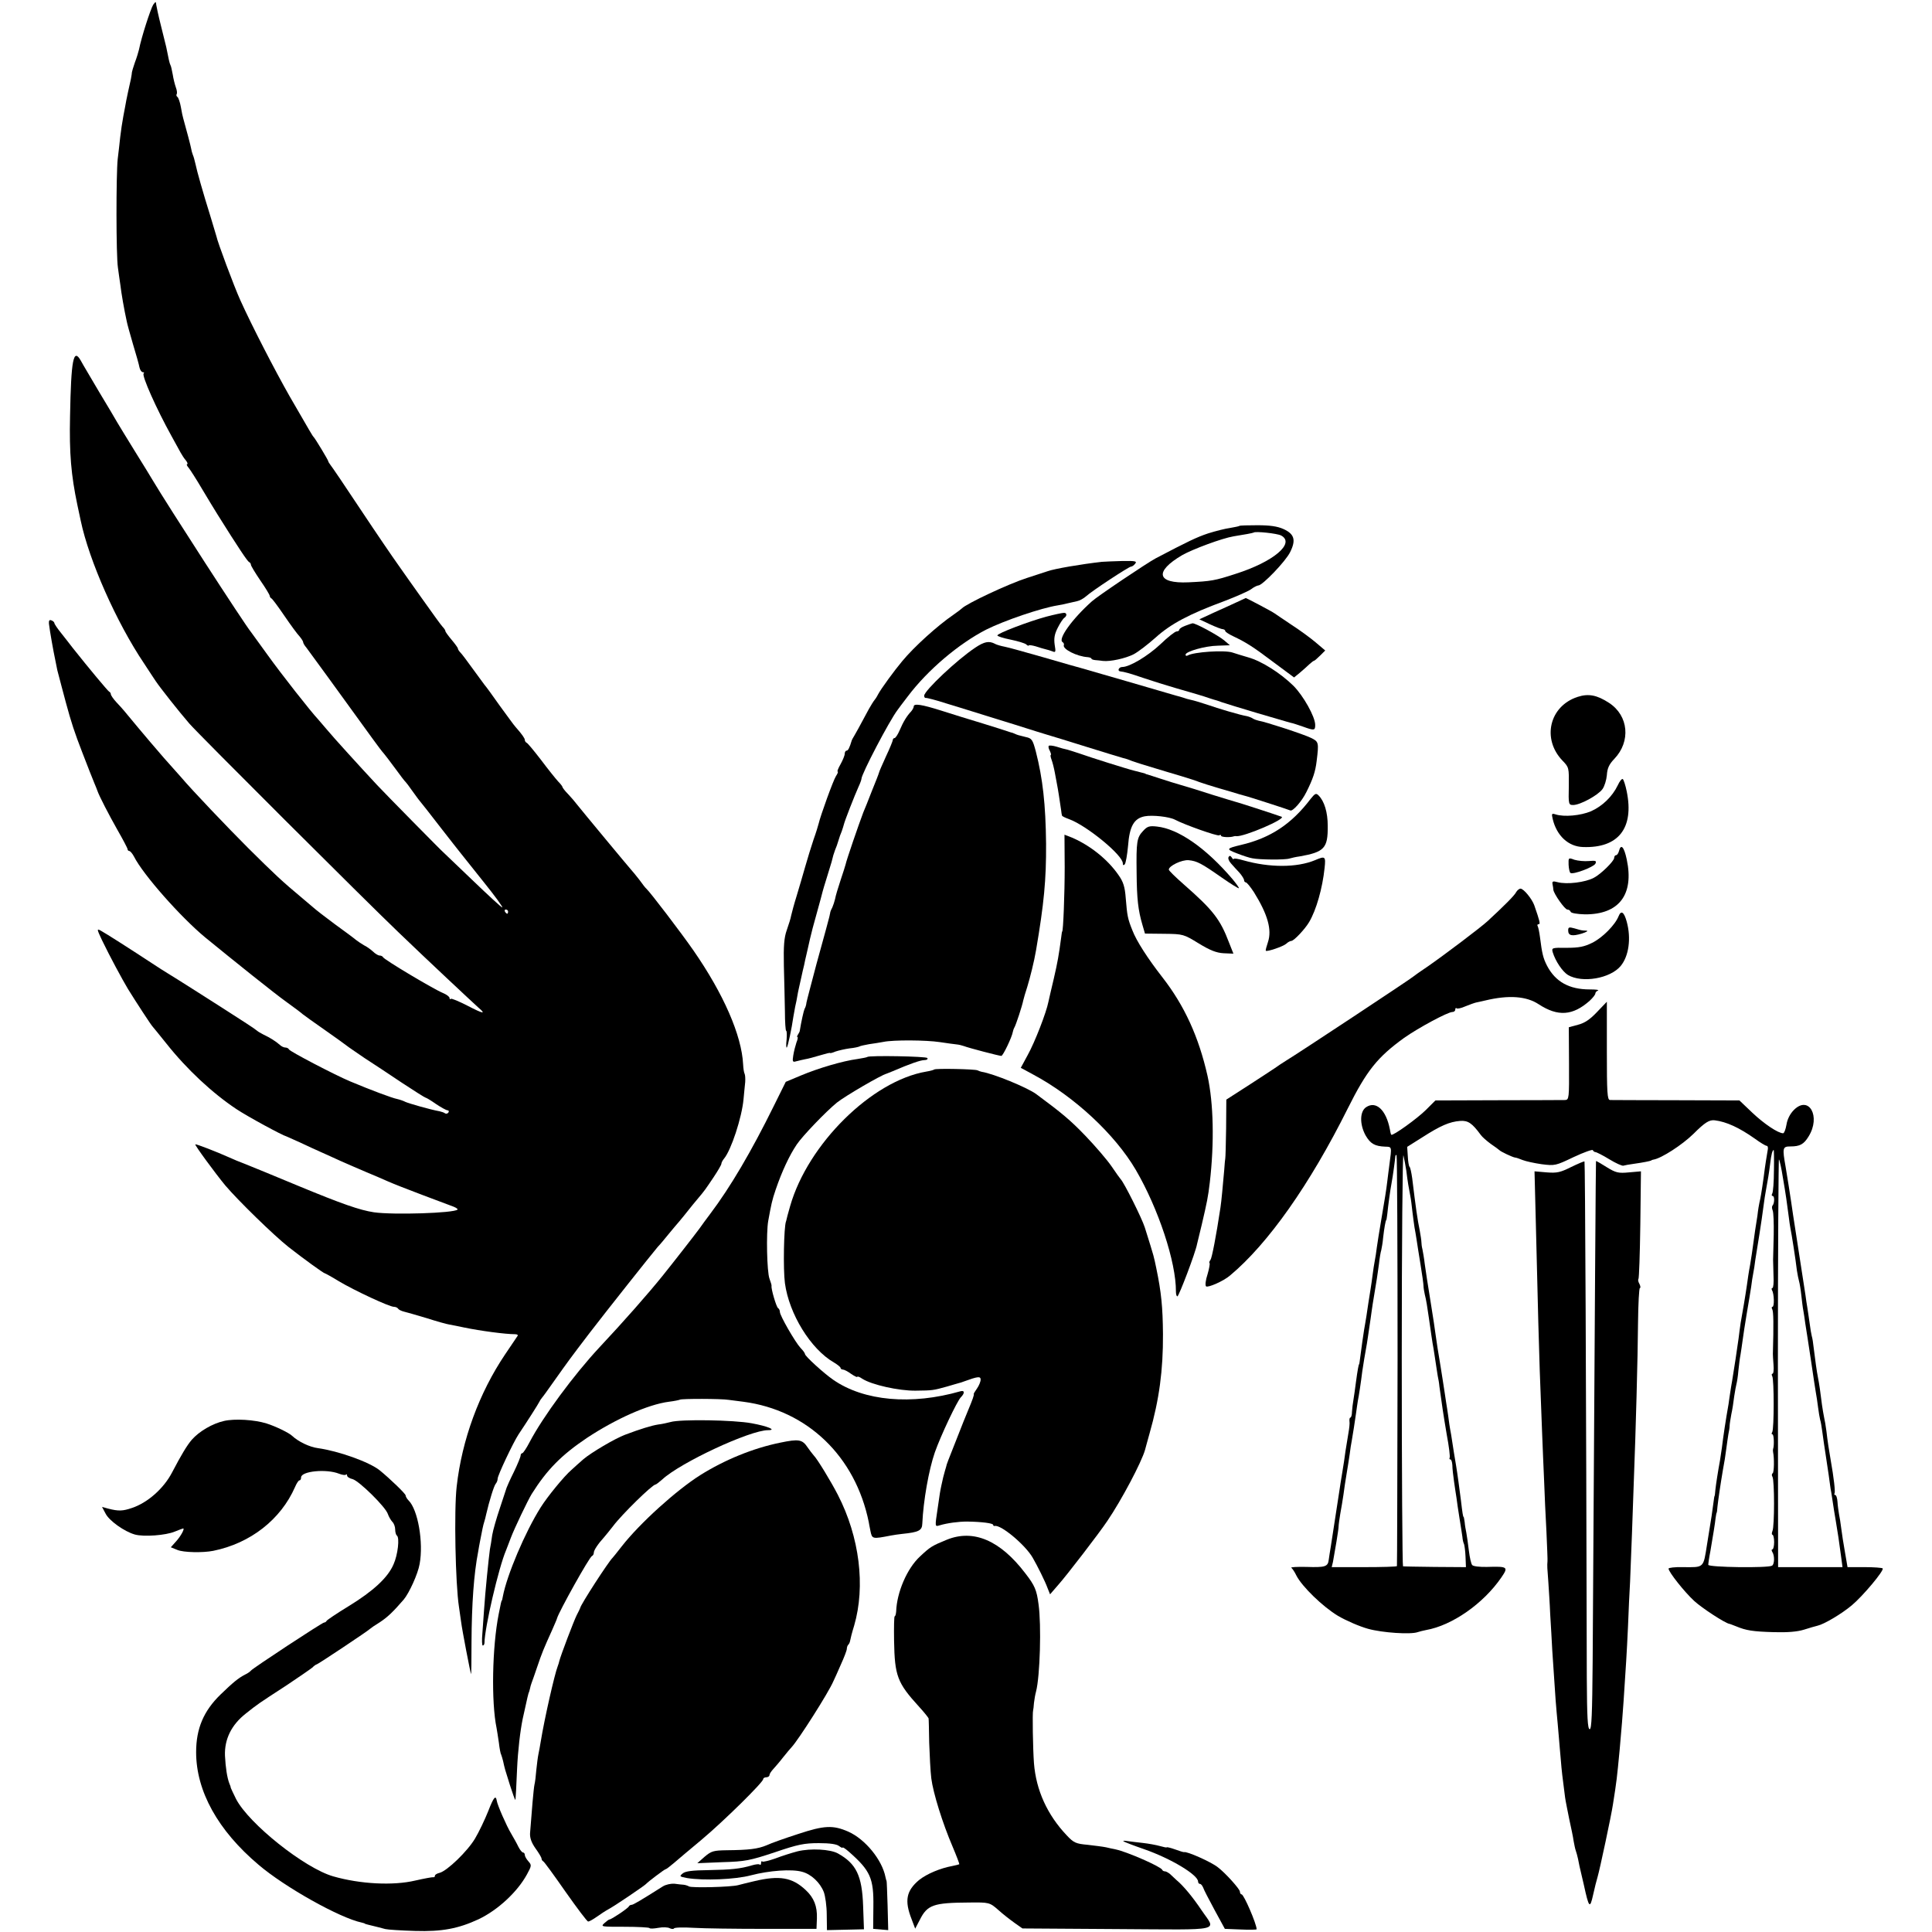 <?xml version="1.0" standalone="no"?>
<!DOCTYPE svg PUBLIC "-//W3C//DTD SVG 20010904//EN"
 "http://www.w3.org/TR/2001/REC-SVG-20010904/DTD/svg10.dtd">
<svg version="1.0" xmlns="http://www.w3.org/2000/svg"
 width="924pt" height="924pt" viewBox="0 0 924 924"
 preserveAspectRatio="xMidYMid meet">
<g transform="translate(0,924) scale(0.1,-0.1)"
fill="#000000" stroke="none">
<path d="M733 9218 c-13 -21 -57 -157 -68 -214 -3 -12 -11 -40 -20 -63 -8 -23
-14 -44 -14 -46 0 -3 -2 -18 -5 -33 -13 -57 -17 -78 -22 -102 -2 -14 -9 -47
-14 -75 -5 -27 -12 -72 -15 -100 -3 -27 -8 -75 -12 -105 -8 -74 -8 -463 1
-520 3 -25 9 -63 12 -85 4 -36 18 -117 30 -171 2 -12 16 -62 30 -110 15 -49
29 -99 31 -111 3 -13 10 -23 16 -23 6 0 8 -3 4 -6 -10 -10 61 -169 133 -299
18 -33 38 -69 44 -80 6 -11 17 -28 25 -37 8 -10 10 -18 6 -18 -4 0 -1 -8 7
-17 8 -10 37 -55 64 -101 27 -45 60 -100 74 -122 100 -160 144 -225 151 -228
5 -2 9 -8 9 -13 0 -5 20 -38 45 -75 25 -36 45 -69 45 -74 0 -4 4 -10 8 -12 4
-1 32 -39 62 -83 30 -44 63 -89 73 -99 9 -11 17 -23 17 -28 0 -4 7 -16 15 -25
12 -16 161 -220 314 -432 25 -35 51 -69 57 -75 5 -6 30 -38 54 -71 24 -33 46
-62 50 -65 3 -3 17 -21 30 -40 14 -19 30 -42 37 -50 7 -8 51 -64 98 -125 47
-60 91 -117 98 -125 7 -9 56 -70 110 -138 54 -67 94 -122 89 -122 -4 0 -69 60
-145 133 -75 72 -137 131 -137 131 0 -2 -275 277 -317 322 -83 89 -212 231
-239 264 -16 19 -35 41 -42 49 -35 37 -178 219 -241 307 -39 54 -75 104 -79
109 -34 41 -402 611 -471 727 -9 15 -47 78 -86 140 -38 62 -77 125 -85 139 -8
14 -46 79 -85 143 -38 65 -79 133 -89 152 -35 61 -46 4 -51 -266 -4 -178 5
-282 35 -425 6 -27 13 -61 16 -75 40 -191 171 -487 303 -683 25 -39 51 -77 56
-85 20 -30 109 -143 160 -202 40 -47 849 -854 1002 -1000 135 -130 349 -330
381 -359 39 -33 23 -30 -52 9 -41 21 -77 36 -80 33 -3 -4 -6 -2 -6 4 0 6 -15
17 -32 24 -44 18 -282 160 -286 171 -2 4 -9 8 -16 8 -7 0 -21 8 -32 19 -11 10
-30 24 -43 30 -12 7 -30 19 -39 26 -9 8 -55 42 -102 76 -47 35 -87 66 -90 69
-3 3 -32 27 -65 55 -96 80 -131 113 -259 240 -97 97 -266 274 -321 339 -5 6
-42 47 -81 91 -38 44 -93 108 -121 142 -76 92 -76 92 -106 124 -15 16 -27 34
-27 39 0 4 -3 10 -8 12 -6 3 -98 113 -174 209 -14 19 -40 51 -57 73 -17 21
-31 42 -31 46 0 4 -6 10 -14 13 -10 4 -13 -1 -12 -16 4 -34 21 -131 31 -177 3
-14 7 -34 9 -45 3 -11 12 -47 21 -80 9 -33 18 -67 20 -75 26 -96 41 -142 79
-240 24 -63 50 -128 57 -145 7 -16 13 -32 14 -35 9 -27 57 -119 96 -188 27
-47 49 -89 49 -93 0 -5 4 -9 8 -9 5 0 15 -12 23 -27 44 -87 224 -290 340 -386
137 -112 334 -270 389 -309 36 -26 71 -52 77 -58 7 -6 55 -40 105 -75 51 -36
99 -70 106 -76 7 -6 46 -32 85 -59 40 -26 121 -79 180 -119 59 -39 110 -71
113 -71 3 0 25 -13 49 -30 24 -16 49 -30 55 -30 6 0 8 -5 5 -10 -4 -6 -11 -8
-16 -5 -5 4 -17 8 -26 10 -45 8 -149 38 -164 45 -9 5 -27 11 -40 14 -22 4
-124 42 -224 84 -74 31 -290 144 -293 153 -2 5 -10 9 -17 9 -8 0 -20 6 -27 13
-18 16 -46 34 -78 49 -14 7 -27 15 -30 18 -3 3 -30 22 -60 41 -128 83 -352
225 -368 234 -10 6 -42 26 -72 46 -94 62 -227 147 -248 158 -20 11 -19 7 6
-46 36 -75 97 -188 124 -233 39 -63 112 -175 118 -180 3 -3 32 -39 65 -80 99
-125 221 -238 335 -314 54 -36 222 -127 240 -131 3 -1 32 -14 65 -29 33 -16
78 -36 100 -46 22 -10 65 -29 95 -43 30 -13 84 -37 120 -52 36 -15 83 -35 105
-45 22 -10 96 -39 165 -65 69 -26 136 -51 149 -56 13 -5 22 -12 19 -14 -17
-17 -307 -26 -399 -13 -68 10 -156 41 -359 125 -113 47 -227 94 -255 105 -27
10 -63 25 -80 33 -58 26 -158 65 -161 62 -4 -3 96 -139 143 -196 61 -72 232
-239 303 -295 70 -55 168 -126 174 -126 2 0 33 -17 67 -38 76 -45 241 -122
263 -122 8 0 17 -4 20 -9 3 -5 16 -11 28 -14 13 -3 61 -17 108 -31 47 -15 96
-29 110 -31 14 -2 45 -9 70 -14 77 -16 197 -32 243 -32 9 0 15 -3 13 -7 -3 -4
-29 -44 -60 -89 -124 -184 -207 -409 -232 -633 -13 -113 -6 -466 11 -575 2
-16 7 -48 10 -70 5 -41 45 -248 48 -252 1 -1 2 69 2 155 1 180 11 324 32 432
2 14 6 34 8 45 11 58 16 82 21 97 3 9 7 25 9 35 15 65 38 139 46 147 5 6 9 16
9 24 0 16 75 174 100 212 41 61 95 146 99 155 2 5 8 14 13 20 5 5 31 42 58 80
71 100 76 107 169 229 83 108 290 369 327 413 11 11 33 38 51 60 17 21 41 49
53 63 12 14 31 38 43 53 12 15 32 40 45 55 32 38 34 41 75 102 20 30 37 59 37
64 0 5 6 17 13 25 34 41 85 196 93 284 3 29 6 66 8 82 1 17 0 34 -3 40 -3 5
-6 25 -7 45 -7 138 -93 336 -238 545 -59 85 -207 279 -225 295 -4 3 -18 21
-33 42 -15 20 -34 42 -41 50 -11 12 -236 283 -262 316 -5 7 -22 27 -37 43 -16
16 -28 32 -28 35 0 3 -9 15 -21 27 -11 12 -48 58 -81 102 -34 44 -65 82 -70
83 -4 2 -8 8 -8 13 0 8 -14 28 -45 63 -6 6 -39 52 -75 101 -35 50 -68 95 -73
100 -4 6 -29 39 -55 75 -26 36 -52 71 -59 78 -7 7 -13 16 -13 20 0 4 -14 23
-30 42 -16 19 -30 38 -30 42 0 4 -6 13 -13 20 -7 7 -48 64 -92 126 -44 62 -99
139 -121 171 -23 32 -103 149 -178 262 -74 112 -140 209 -146 216 -5 7 -10 14
-10 17 0 5 -62 108 -70 116 -6 6 -12 17 -115 195 -70 123 -181 338 -236 460
-29 64 -109 278 -114 305 -1 3 -13 43 -27 90 -39 125 -66 221 -73 255 -4 17
-9 37 -13 45 -3 8 -7 22 -8 30 -2 12 -22 88 -38 145 -2 6 -7 29 -11 53 -4 23
-12 45 -16 48 -5 3 -7 9 -4 14 3 5 1 19 -4 32 -5 14 -12 42 -15 62 -4 21 -8
41 -11 45 -4 7 -9 30 -20 86 -3 11 -14 58 -26 105 -12 47 -21 91 -22 98 0 6
-2 12 -3 12 -2 0 -6 -6 -11 -12z m1697 -4338 c0 -5 -2 -10 -4 -10 -3 0 -8 5
-11 10 -3 6 -1 10 4 10 6 0 11 -4 11 -10z"/>
<path d="M5928 6725 c-2 -2 -22 -6 -45 -10 -23 -3 -70 -15 -105 -26 -54 -18
-96 -38 -252 -120 -41 -22 -278 -181 -304 -205 -94 -84 -164 -181 -140 -195 5
-3 8 -10 6 -14 -8 -19 63 -55 115 -58 9 -1 17 -4 17 -7 0 -3 8 -6 18 -7 9 -1
26 -2 37 -4 35 -4 108 12 147 32 21 11 68 47 105 80 72 65 160 112 328 174 55
21 112 46 127 56 14 11 31 19 36 19 20 0 131 116 152 159 29 58 21 87 -32 111
-29 13 -65 18 -124 18 -45 0 -84 -1 -86 -3z m199 -46 c69 -37 -36 -126 -219
-184 -98 -32 -117 -35 -224 -40 -151 -7 -165 51 -30 130 49 28 191 81 246 90
19 3 48 8 65 11 16 3 30 6 31 7 7 7 112 -4 131 -14z"/>
<path d="M5270 6553 c-98 -11 -227 -33 -260 -45 -8 -3 -53 -17 -98 -32 -88
-28 -290 -123 -312 -146 -3 -3 -21 -17 -40 -30 -76 -52 -188 -153 -245 -222
-37 -44 -102 -133 -115 -158 -7 -14 -16 -27 -19 -30 -3 -3 -14 -21 -25 -40
-49 -92 -63 -116 -71 -130 -5 -8 -10 -17 -11 -20 -11 -37 -18 -50 -25 -50 -5
0 -9 -7 -9 -15 0 -8 -9 -30 -20 -50 -11 -19 -17 -35 -14 -35 4 0 0 -10 -8 -22
-13 -20 -74 -189 -83 -228 -2 -8 -12 -42 -24 -75 -11 -33 -29 -91 -40 -130
-11 -38 -29 -101 -41 -140 -12 -38 -23 -80 -26 -93 -2 -13 -12 -44 -21 -70
-13 -36 -16 -76 -14 -172 2 -69 4 -167 5 -217 0 -51 3 -93 6 -93 3 0 4 -19 2
-42 -3 -24 -2 -41 1 -38 5 4 24 94 31 145 2 11 6 34 9 50 4 17 9 41 11 55 2
14 10 48 16 75 6 28 13 59 16 70 2 11 7 34 11 50 4 17 7 32 8 35 1 3 5 21 9
40 4 19 19 76 33 125 14 50 26 95 27 100 1 6 11 37 21 70 10 33 20 66 22 72 7
29 10 39 17 58 5 11 12 31 16 45 4 14 11 34 16 45 4 11 8 25 10 32 3 15 51
138 70 180 8 17 14 34 14 38 0 23 134 279 173 330 4 6 26 35 49 65 95 126 244
252 375 319 86 43 261 103 343 116 14 2 35 7 48 10 12 3 32 7 44 10 11 2 31
13 42 23 27 25 205 142 215 142 5 0 14 6 20 14 10 12 1 14 -61 13 -40 -1 -84
-3 -98 -4z"/>
<path d="M5915 6360 c-22 -10 -71 -33 -110 -50 l-69 -32 49 -23 c28 -13 56
-24 63 -24 6 -1 12 -4 12 -9 0 -4 17 -15 38 -25 63 -30 93 -49 194 -125 l97
-72 27 22 c15 13 36 31 46 41 10 9 20 17 23 17 2 0 15 11 29 25 l24 24 -46 39
c-26 22 -78 60 -117 85 -38 26 -75 50 -80 54 -12 9 -134 73 -137 73 -2 -1 -21
-10 -43 -20z"/>
<path d="M5005 6291 c-85 -23 -235 -80 -235 -90 0 -4 28 -13 63 -20 34 -7 68
-17 75 -23 6 -6 12 -8 12 -5 0 3 15 1 33 -4 17 -6 39 -12 47 -14 8 -2 23 -6
33 -10 16 -7 17 -3 11 32 -4 30 -1 50 15 81 11 22 25 43 31 47 14 9 13 25 -2
24 -7 0 -45 -8 -83 -18z"/>
<path d="M5668 6247 c-16 -6 -28 -14 -28 -19 0 -4 -6 -8 -13 -8 -7 0 -42 -27
-77 -61 -62 -58 -148 -109 -183 -109 -16 0 -25 -19 -9 -21 18 -2 42 -8 112
-32 41 -14 109 -35 150 -47 94 -27 141 -41 160 -48 8 -3 20 -6 25 -8 6 -1 24
-7 40 -13 17 -6 93 -29 170 -52 157 -46 157 -46 167 -48 4 -1 26 -8 49 -16 55
-20 59 -19 59 8 0 39 -57 140 -104 187 -62 61 -152 118 -216 136 -30 9 -64 19
-75 23 -37 13 -187 3 -215 -14 -6 -3 -10 -2 -10 4 0 15 93 42 155 43 l57 2
-28 24 c-31 25 -138 83 -151 81 -4 -1 -20 -6 -35 -12z"/>
<path d="M4665 6143 c-89 -59 -244 -206 -245 -230 0 -7 3 -12 8 -11 4 1 48
-10 97 -26 50 -15 149 -46 220 -68 72 -22 148 -46 170 -53 22 -7 63 -20 90
-28 28 -8 115 -35 195 -60 80 -25 156 -48 170 -52 14 -3 34 -10 45 -15 11 -4
54 -18 95 -30 41 -13 104 -31 140 -42 36 -11 74 -23 85 -28 11 -4 54 -18 95
-30 41 -12 84 -24 95 -28 11 -3 22 -6 25 -7 12 -2 216 -68 221 -71 11 -6 55
43 77 88 31 62 43 97 49 148 11 89 10 93 -27 111 -34 17 -221 78 -250 82 -8 2
-21 6 -27 10 -7 5 -21 10 -30 12 -31 5 -136 36 -193 56 -30 10 -64 20 -75 22
-11 2 -27 7 -35 10 -8 3 -24 7 -35 10 -11 3 -114 33 -230 67 -115 33 -217 63
-225 65 -8 2 -87 24 -175 50 -88 25 -173 49 -190 52 -16 3 -38 9 -47 14 -28
15 -51 10 -93 -18z"/>
<path d="M7545 5907 c-135 -44 -172 -201 -72 -305 31 -32 31 -34 30 -122 -2
-87 -1 -90 21 -90 33 0 118 46 140 76 10 14 19 44 21 67 2 32 10 51 36 78 79
83 68 206 -25 267 -58 38 -99 46 -151 29z"/>
<path d="M4370 5861 c0 -5 -6 -16 -12 -23 -21 -22 -38 -50 -55 -90 -9 -21 -20
-38 -25 -38 -4 0 -8 -4 -8 -9 0 -4 -14 -39 -32 -77 -17 -38 -33 -73 -34 -79
-1 -5 -17 -46 -35 -90 -17 -44 -35 -89 -40 -100 -21 -55 -81 -229 -85 -250 -1
-5 -12 -39 -24 -75 -12 -36 -24 -76 -26 -89 -3 -13 -9 -31 -13 -40 -5 -9 -9
-19 -10 -23 -1 -5 -1 -9 -2 -10 0 -2 -2 -10 -4 -18 -7 -26 -13 -51 -60 -220
-24 -91 -46 -174 -48 -185 -1 -11 -5 -24 -9 -30 -4 -8 -16 -61 -23 -105 0 -3
-4 -11 -8 -17 -5 -7 -6 -13 -3 -13 3 0 1 -12 -5 -26 -5 -15 -12 -42 -15 -61
-5 -30 -3 -34 13 -29 10 3 29 7 43 10 14 2 46 11 73 19 26 8 47 13 47 11 0 -2
12 1 26 7 15 5 45 12 67 15 22 2 43 7 47 9 4 3 25 7 46 11 22 3 53 8 69 11 47
10 204 9 270 -1 33 -5 69 -10 80 -11 11 -1 27 -5 35 -8 23 -9 169 -47 179 -47
8 0 51 90 55 115 1 5 4 15 7 20 8 13 38 105 43 131 2 10 11 39 19 64 14 46 33
122 42 175 38 223 49 337 48 510 -2 189 -16 312 -49 441 -15 56 -19 63 -48 69
-34 8 -43 11 -51 15 -3 1 -8 3 -12 5 -5 1 -15 4 -23 7 -8 3 -62 20 -120 38
-58 17 -146 45 -197 61 -95 30 -133 36 -133 20z"/>
<path d="M5016 5673 c-3 -3 -1 -14 5 -24 5 -11 7 -19 5 -19 -3 0 -2 -10 3 -23
5 -13 12 -41 16 -63 4 -21 9 -48 11 -59 4 -19 13 -79 19 -120 1 -11 3 -22 4
-25 0 -4 16 -11 35 -18 84 -31 256 -172 256 -211 0 -9 3 -11 9 -5 5 5 12 45
16 88 7 94 28 132 80 142 37 7 117 -2 144 -16 45 -24 203 -80 212 -75 5 4 9 2
9 -2 0 -7 44 -9 60 -3 3 1 8 2 12 1 35 -5 243 84 217 93 -45 16 -206 68 -219
71 -8 2 -60 18 -115 35 -55 18 -120 38 -145 45 -25 7 -70 21 -100 31 -30 10
-58 19 -62 20 -5 1 -9 2 -10 4 -2 1 -10 3 -18 5 -8 2 -24 6 -35 9 -30 7 -214
65 -261 82 -23 8 -50 16 -60 19 -11 2 -33 8 -51 14 -17 5 -34 7 -37 4z"/>
<path d="M7737 5484 c-26 -54 -74 -100 -128 -124 -50 -21 -128 -28 -169 -15
-19 6 -20 4 -14 -22 19 -80 75 -132 145 -134 169 -6 245 90 209 266 -6 30 -15
57 -19 59 -4 3 -15 -10 -24 -30z"/>
<path d="M6268 5419 c-91 -120 -192 -187 -333 -220 -71 -17 -72 -20 -20 -40
28 -11 61 -22 75 -24 34 -7 156 -8 177 -1 10 3 32 8 48 10 119 21 136 39 135
146 0 65 -16 118 -44 146 -12 12 -17 9 -38 -17z"/>
<path d="M5467 5266 c-30 -32 -33 -50 -31 -201 1 -123 7 -178 28 -249 l12 -41
92 -1 c91 -1 93 -2 165 -46 54 -33 84 -45 119 -47 l47 -2 -21 53 c-42 111 -76
155 -215 277 -40 35 -73 67 -73 72 0 18 63 48 95 45 40 -4 61 -15 158 -83 43
-30 80 -53 82 -51 2 2 -12 21 -30 43 -127 149 -259 241 -362 252 -36 4 -46 1
-66 -21z"/>
<path d="M5092 5092 c0 -127 -7 -307 -12 -307 -1 0 -3 -13 -5 -30 -11 -83 -17
-117 -35 -195 -11 -47 -23 -97 -26 -112 -10 -51 -65 -193 -99 -254 l-33 -61
61 -33 c196 -105 390 -286 489 -455 108 -185 193 -441 192 -582 0 -13 3 -23 7
-23 7 0 87 210 94 250 1 3 11 46 23 95 24 103 30 131 38 200 22 189 18 379
-11 510 -42 186 -110 335 -215 470 -71 91 -125 175 -144 225 -23 57 -25 70
-32 154 -4 55 -12 79 -34 110 -52 76 -137 143 -223 180 l-36 14 1 -156z"/>
<path d="M7743 5170 c-3 -11 -9 -20 -14 -20 -5 0 -9 -6 -9 -13 0 -15 -64 -78
-97 -95 -41 -22 -129 -33 -174 -21 -22 6 -26 4 -24 -9 2 -10 4 -22 4 -27 2
-20 55 -95 67 -95 7 0 14 -5 16 -11 2 -6 31 -11 68 -12 163 -1 236 94 200 263
-13 61 -28 76 -37 40z"/>
<path d="M5876 5141 c-4 -5 1 -19 11 -30 10 -11 28 -32 41 -45 12 -14 22 -30
22 -36 0 -5 4 -10 8 -10 5 0 22 -21 39 -47 66 -106 87 -180 67 -239 -7 -21
-12 -39 -10 -41 5 -6 82 20 97 33 8 8 20 14 25 14 12 0 65 56 85 90 34 57 64
162 74 259 6 56 3 58 -46 37 -87 -36 -217 -36 -341 -1 -27 8 -48 11 -48 7 0
-4 -4 -1 -9 7 -6 9 -11 10 -15 2z"/>
<path d="M7502 5104 c1 -19 5 -37 9 -39 13 -9 110 28 119 44 7 14 2 16 -31 13
-21 -2 -52 1 -69 6 -29 11 -29 10 -28 -24z"/>
<path d="M7251 4973 c-8 -16 -54 -62 -136 -138 -31 -29 -210 -164 -285 -216
-36 -24 -67 -46 -70 -49 -7 -8 -558 -372 -605 -400 -22 -14 -44 -28 -50 -33
-5 -4 -62 -41 -125 -82 l-115 -74 -1 -138 c-1 -76 -3 -140 -4 -143 -1 -3 -3
-27 -5 -55 -7 -78 -13 -147 -18 -180 -21 -139 -41 -242 -48 -251 -5 -6 -7 -13
-4 -15 2 -3 -2 -27 -10 -54 -9 -27 -12 -52 -7 -57 8 -8 84 25 115 52 181 151
381 434 563 799 91 182 142 245 269 337 68 48 209 124 231 124 8 0 14 5 14 12
0 6 3 9 6 6 3 -4 22 0 42 9 20 8 44 17 54 19 10 2 28 6 41 9 112 27 197 21
256 -18 92 -60 163 -55 244 17 15 14 27 29 27 35 0 5 6 11 13 14 6 3 -11 5
-40 5 -99 0 -164 37 -204 113 -19 37 -24 59 -34 138 -3 23 -8 47 -11 52 -3 5
-1 9 5 9 9 0 5 15 -21 90 -11 31 -51 80 -66 80 -6 0 -16 -8 -21 -17z"/>
<path d="M7741 4858 c-16 -41 -77 -103 -126 -127 -38 -19 -64 -24 -122 -24
-70 1 -73 0 -67 -21 13 -43 47 -93 73 -109 68 -40 202 -17 252 43 39 47 51
132 29 212 -13 47 -27 56 -39 26z"/>
<path d="M7500 4790 c0 -25 18 -29 65 -15 22 7 32 13 23 14 -25 1 -24 1 -58
11 -26 7 -30 6 -30 -10z"/>
<path d="M7638 4400 c-33 -35 -59 -53 -91 -61 l-44 -12 1 -174 c1 -166 0 -173
-19 -174 -11 0 -155 -1 -320 -1 l-300 -1 -45 -45 c-41 -41 -159 -126 -166
-119 -2 1 -5 14 -7 27 -18 92 -66 136 -113 105 -31 -20 -32 -82 -3 -135 23
-40 44 -52 94 -54 32 -1 32 2 20 -86 -3 -25 -8 -60 -10 -79 -5 -43 -12 -85
-30 -191 -8 -47 -17 -103 -20 -125 -3 -23 -7 -52 -10 -65 -3 -14 -7 -43 -10
-65 -3 -22 -7 -53 -10 -70 -8 -50 -14 -88 -20 -130 -4 -22 -8 -51 -11 -65 -4
-25 -12 -80 -19 -135 -2 -16 -4 -30 -5 -30 -2 0 -7 -26 -15 -85 -4 -30 -9 -68
-12 -85 -3 -16 -6 -42 -7 -57 0 -16 -4 -28 -8 -28 -3 0 -5 -8 -4 -17 2 -9 -1
-35 -5 -57 -4 -23 -10 -61 -14 -86 -3 -25 -10 -70 -15 -100 -5 -30 -12 -73
-15 -95 -8 -52 -32 -209 -40 -260 -4 -22 -8 -51 -10 -64 -4 -34 -16 -38 -107
-35 -44 1 -77 -1 -72 -4 5 -4 16 -20 24 -37 27 -53 126 -149 199 -193 39 -23
104 -51 144 -62 68 -19 204 -28 237 -16 8 3 26 7 40 10 125 22 274 126 360
251 35 51 32 54 -68 51 -35 -1 -67 3 -71 9 -5 5 -12 36 -16 69 -4 32 -9 70
-12 85 -3 14 -7 37 -8 51 -2 14 -4 25 -5 25 -3 0 -6 20 -13 80 -6 47 -17 130
-23 165 -2 14 -7 41 -10 60 -3 19 -9 60 -14 90 -6 30 -12 71 -14 90 -3 19 -7
49 -10 65 -2 17 -10 64 -16 105 -6 41 -14 86 -16 100 -5 28 -12 73 -19 123 -2
17 -11 77 -20 132 -21 133 -23 142 -31 200 -3 28 -9 59 -11 70 -3 11 -5 27 -5
35 0 8 -4 33 -8 55 -11 53 -19 110 -36 250 -4 28 -9 52 -13 55 -3 3 -7 25 -8
50 l-3 45 73 46 c86 55 129 74 180 78 38 3 58 -11 99 -67 7 -10 29 -29 48 -43
19 -13 37 -26 40 -29 7 -8 63 -34 75 -36 6 0 22 -6 37 -12 15 -6 56 -15 91
-20 64 -8 67 -7 153 34 49 23 91 38 92 33 2 -5 8 -9 12 -9 5 0 35 -15 66 -34
31 -19 62 -33 68 -31 6 2 29 6 51 9 43 6 78 13 83 16 1 2 5 3 10 4 38 6 138
71 191 123 55 55 76 68 102 65 56 -7 117 -35 192 -88 26 -19 51 -34 56 -34 6
0 8 -10 5 -22 -4 -24 -12 -70 -19 -128 -10 -72 -16 -105 -20 -120 -2 -8 -7
-37 -10 -65 -4 -27 -9 -59 -11 -70 -1 -11 -6 -40 -9 -65 -3 -25 -10 -70 -15
-100 -6 -30 -12 -73 -15 -95 -3 -22 -10 -65 -15 -95 -5 -30 -12 -69 -15 -86
-3 -18 -7 -52 -10 -75 -6 -45 -22 -150 -31 -204 -3 -16 -7 -41 -9 -55 -2 -14
-6 -38 -8 -55 -14 -79 -25 -153 -32 -210 -3 -22 -7 -49 -9 -60 -10 -54 -19
-113 -22 -140 -1 -16 -3 -30 -4 -30 -1 0 -3 -14 -5 -30 -2 -17 -6 -46 -9 -65
-3 -19 -13 -81 -22 -137 -18 -114 -13 -109 -116 -108 -38 1 -68 -3 -68 -7 0
-16 77 -113 123 -155 37 -34 146 -105 167 -109 3 0 17 -6 33 -12 48 -20 79
-25 180 -28 66 -2 113 2 145 12 26 8 55 17 65 19 31 7 114 56 163 97 52 43
157 168 148 177 -3 3 -42 6 -87 6 l-81 0 -12 70 c-7 39 -15 90 -18 115 -3 25
-8 56 -11 70 -2 13 -6 39 -7 57 -1 18 -6 33 -11 33 -4 0 -6 4 -3 8 4 7 -3 72
-19 162 -7 39 -15 91 -20 136 -3 23 -8 53 -11 65 -3 13 -7 40 -10 59 -8 66
-14 105 -19 130 -6 29 -14 88 -21 145 -2 21 -6 46 -9 55 -2 8 -7 35 -10 60 -3
25 -9 59 -11 75 -3 17 -7 44 -9 60 -5 32 -13 85 -44 285 -11 69 -22 143 -25
165 -8 53 -15 98 -26 164 -16 91 -15 98 23 98 45 0 64 10 87 48 59 95 2 198
-70 127 -19 -19 -32 -45 -36 -71 -4 -23 -11 -41 -16 -41 -24 0 -91 45 -147 98
l-62 59 -302 1 c-166 0 -309 1 -317 1 -13 1 -15 33 -15 236 0 129 0 235 0 234
0 0 -21 -22 -47 -49z m-912 -760 c6 -51 12 -84 19 -120 3 -14 7 -47 10 -75 3
-27 8 -61 10 -75 3 -14 7 -41 10 -59 3 -19 11 -73 19 -120 8 -48 14 -93 14
-101 0 -8 3 -26 6 -40 7 -26 13 -66 20 -115 8 -56 17 -120 22 -145 2 -14 7
-43 10 -65 3 -22 8 -51 10 -65 3 -14 7 -36 8 -50 11 -81 19 -136 35 -230 11
-58 17 -108 14 -112 -2 -5 -1 -8 4 -8 4 0 8 -12 9 -27 0 -16 4 -50 8 -78 4
-27 9 -63 12 -80 2 -16 8 -59 14 -95 6 -36 12 -76 14 -90 1 -14 5 -30 8 -35 2
-6 6 -33 7 -60 l2 -50 -148 1 c-81 1 -150 2 -153 3 -3 1 -6 449 -6 998 0 548
4 983 8 967 4 -16 10 -49 14 -74z m1758 2 c0 -54 -4 -104 -8 -110 -4 -7 -3
-12 2 -12 10 0 9 -36 -1 -46 -3 -4 -3 -14 1 -23 4 -9 6 -61 5 -116 -1 -55 -3
-109 -3 -120 0 -11 1 -46 2 -77 2 -32 -1 -58 -5 -58 -5 0 -5 -5 -2 -11 10 -16
12 -79 2 -79 -4 0 -5 -5 -1 -12 6 -10 7 -70 3 -213 0 -5 1 -29 3 -52 2 -24 0
-43 -5 -43 -4 0 -5 -5 -1 -12 9 -15 9 -251 0 -267 -4 -6 -4 -11 1 -11 7 0 9
-54 3 -70 -1 -3 -1 -9 0 -15 6 -28 5 -97 -2 -101 -5 -3 -5 -11 -1 -17 10 -16
10 -238 0 -259 -4 -10 -4 -18 0 -18 4 0 8 -16 8 -35 0 -19 -4 -35 -8 -35 -5 0
-5 -5 -1 -12 12 -18 11 -59 -1 -66 -18 -12 -305 -8 -305 4 0 6 4 35 10 65 13
77 22 130 25 159 2 14 4 25 5 25 1 0 3 14 4 30 4 35 13 98 26 175 6 30 13 75
16 100 3 25 8 56 10 70 3 14 6 32 6 40 0 8 4 33 8 55 5 22 11 61 14 87 4 26 9
53 11 60 2 7 7 36 9 63 3 28 7 61 10 75 2 14 7 44 10 68 3 24 12 82 20 130 8
48 18 105 21 127 3 23 7 52 10 65 3 13 7 42 10 65 9 57 15 96 20 125 5 31 16
105 21 145 2 17 6 42 9 58 10 56 15 83 21 132 5 44 11 65 17 65 1 0 2 -44 1
-98z m-1800 -909 c-1 -538 -2 -980 -3 -983 -1 -3 -71 -5 -156 -5 l-156 0 6 25
c9 48 27 155 27 170 0 8 4 35 8 60 5 25 11 65 15 90 3 25 10 70 15 100 5 30
12 73 15 95 3 23 7 52 10 65 5 28 15 92 21 135 2 17 6 41 8 55 5 24 15 90 21
140 5 33 14 90 19 115 4 20 10 64 21 138 3 20 7 52 10 70 3 17 8 48 11 67 3
19 7 44 9 55 2 11 6 43 10 70 3 28 8 57 11 66 2 9 7 36 9 60 5 45 12 84 15 84
1 0 3 14 5 30 4 40 14 114 20 145 7 37 17 113 18 127 0 7 3 10 6 9 3 -2 5
-444 5 -983z m1843 874 c14 -81 19 -118 28 -187 2 -19 6 -44 8 -55 5 -22 25
-150 31 -202 3 -18 7 -40 10 -50 3 -10 8 -40 11 -68 3 -27 7 -61 10 -75 2 -14
7 -41 9 -60 3 -19 8 -51 11 -70 3 -19 10 -66 16 -105 15 -101 18 -122 23 -152
3 -16 8 -48 11 -73 3 -25 8 -52 10 -60 3 -8 7 -33 10 -55 5 -36 10 -73 19
-130 2 -11 7 -47 12 -80 4 -33 9 -62 9 -65 1 -3 5 -27 9 -55 4 -27 11 -72 16
-100 9 -52 16 -99 26 -175 l6 -45 -154 0 -154 0 -1 978 c0 537 3 975 5 972 3
-3 12 -42 19 -88z"/>
<path d="M4148 4185 c-2 -2 -23 -6 -48 -10 -69 -9 -187 -44 -268 -78 l-74 -31
-57 -115 c-107 -217 -208 -389 -304 -516 -18 -24 -41 -55 -52 -71 -22 -30
-128 -166 -178 -228 -67 -83 -182 -214 -302 -342 -120 -129 -268 -329 -332
-451 -15 -29 -31 -53 -35 -53 -4 0 -8 -5 -8 -11 0 -6 -14 -41 -32 -78 -18 -36
-33 -70 -35 -76 -2 -5 -16 -49 -32 -97 -16 -47 -33 -106 -37 -130 -3 -23 -8
-54 -11 -68 -6 -44 -22 -200 -28 -290 -2 -30 -6 -81 -8 -112 -3 -32 -2 -58 2
-58 4 0 8 6 8 13 1 73 68 360 103 442 4 11 15 38 23 60 17 45 81 179 100 210
73 116 142 186 264 268 138 91 292 160 392 173 25 3 49 8 53 10 8 5 196 5 233
-1 17 -2 48 -6 70 -9 306 -40 536 -261 600 -576 0 -3 4 -21 8 -42 8 -39 9 -39
97 -22 14 3 39 6 55 8 79 8 95 16 96 49 5 110 31 257 60 341 29 82 106 244
124 263 20 20 19 35 -2 29 -233 -67 -461 -47 -608 55 -45 31 -135 113 -135
123 0 4 -9 17 -21 29 -26 28 -99 155 -99 172 0 8 -4 16 -9 19 -8 5 -34 93 -31
106 1 3 -4 18 -10 35 -12 32 -16 217 -6 275 15 82 18 98 36 151 29 85 65 163
101 216 27 40 139 157 192 200 39 31 210 131 237 138 3 1 16 6 30 12 81 35
133 53 151 53 11 0 18 4 14 10 -5 8 -279 13 -287 5z"/>
<path d="M4468 4125 c-2 -2 -19 -7 -38 -10 -260 -44 -566 -346 -651 -643 -10
-34 -18 -65 -18 -67 -1 -3 -1 -6 -2 -7 -10 -27 -14 -228 -5 -295 20 -147 123
-315 234 -379 17 -10 32 -22 32 -26 0 -4 5 -8 11 -8 6 0 24 -9 40 -21 16 -11
29 -17 29 -14 0 4 11 0 24 -9 45 -29 175 -58 255 -57 81 1 83 1 151 20 25 8
50 14 55 16 6 1 17 5 25 8 66 24 80 26 80 9 0 -10 -8 -29 -17 -42 -10 -14 -17
-26 -16 -27 3 -3 -6 -28 -27 -78 -9 -22 -33 -80 -52 -130 -45 -114 -51 -128
-53 -140 -2 -5 -8 -28 -14 -50 -5 -22 -13 -57 -16 -77 -3 -21 -8 -55 -11 -75
-13 -86 -13 -85 10 -78 37 11 90 18 131 18 71 -1 125 -8 125 -16 0 -4 3 -6 8
-5 30 6 146 -91 181 -152 23 -40 59 -112 71 -145 l12 -30 39 45 c41 46 197
249 235 306 68 100 163 280 180 339 1 6 12 42 22 80 46 161 65 302 64 475 -1
128 -8 200 -32 315 -13 60 -6 39 -55 195 -14 44 -99 214 -115 230 -3 3 -23 31
-44 62 -22 32 -78 97 -125 146 -72 75 -113 109 -236 200 -43 31 -203 97 -260
106 -5 1 -14 4 -20 7 -11 6 -201 10 -207 4z"/>
<path d="M7515 3659 c-52 -26 -68 -30 -118 -26 l-58 5 6 -236 c12 -497 14
-561 19 -717 3 -88 8 -218 11 -290 3 -71 7 -179 10 -240 2 -60 7 -168 11 -240
3 -71 6 -136 5 -142 -2 -21 -1 -35 4 -98 2 -33 7 -103 9 -155 3 -52 8 -131 10
-175 3 -44 8 -117 11 -163 3 -46 7 -106 10 -134 3 -28 7 -78 10 -112 3 -33 7
-86 10 -116 4 -50 7 -75 20 -175 2 -17 12 -64 20 -105 9 -41 19 -88 21 -105 3
-16 7 -37 10 -45 3 -8 8 -26 11 -40 3 -14 6 -29 7 -35 1 -5 11 -46 21 -90 24
-110 29 -116 44 -48 7 32 17 72 22 88 10 34 65 291 73 345 18 114 19 124 32
260 11 123 13 151 19 235 11 167 15 224 21 355 3 74 7 171 10 215 2 44 6 148
9 230 3 83 7 197 9 255 9 229 19 594 20 752 1 93 5 168 9 168 4 0 3 8 -2 19
-6 10 -8 21 -5 24 3 3 7 120 9 260 l3 255 -57 -5 c-51 -5 -63 -2 -107 25 -27
17 -49 30 -51 29 -1 -2 -5 -597 -16 -2394 -2 -251 -5 -323 -14 -323 -10 0 -13
57 -14 248 -3 1404 -8 2465 -11 2467 -2 2 -30 -10 -63 -26z"/>
<path d="M1071 2444 c-54 -12 -118 -49 -154 -90 -22 -26 -48 -68 -94 -156 -40
-77 -117 -145 -192 -170 -44 -15 -64 -16 -114 -3 l-29 8 17 -32 c17 -34 90
-86 140 -100 43 -12 148 -4 191 14 20 8 38 15 40 15 9 0 -12 -38 -34 -62 l-25
-28 32 -13 c29 -12 121 -14 171 -4 178 36 323 150 391 305 7 17 17 32 21 32 5
0 8 6 8 14 0 30 120 42 181 18 15 -6 30 -8 33 -5 3 4 6 2 6 -4 0 -6 12 -14 26
-17 31 -8 159 -134 169 -167 4 -12 14 -29 21 -37 8 -7 14 -24 14 -37 0 -13 4
-26 8 -29 14 -9 5 -92 -16 -138 -27 -63 -96 -127 -215 -200 -56 -34 -103 -66
-105 -70 -2 -4 -7 -8 -12 -8 -9 0 -342 -219 -350 -230 -3 -4 -15 -13 -28 -19
-33 -17 -58 -38 -118 -96 -80 -78 -116 -162 -116 -275 0 -186 104 -374 298
-538 125 -107 389 -255 494 -277 8 -2 15 -4 15 -5 0 -1 7 -3 15 -5 33 -8 61
-15 83 -21 12 -3 76 -7 142 -9 129 -4 207 11 304 56 92 44 185 130 231 214 23
42 23 45 7 63 -9 10 -17 24 -17 30 0 7 -4 12 -8 12 -5 0 -15 12 -23 28 -7 15
-23 43 -34 62 -23 38 -66 137 -69 157 -5 30 -15 18 -41 -49 -16 -40 -44 -99
-63 -131 -37 -62 -133 -154 -169 -164 -13 -3 -23 -9 -23 -14 0 -5 -3 -8 -7 -7
-5 1 -43 -6 -87 -16 -106 -25 -263 -17 -392 20 -137 39 -404 252 -465 370 -13
26 -24 50 -25 53 0 3 -3 13 -7 21 -11 29 -18 76 -21 133 -3 79 31 148 100 202
58 46 55 44 195 135 57 38 112 76 122 84 9 9 19 16 22 16 5 0 247 161 255 170
3 3 23 17 46 31 38 25 64 50 115 109 26 31 68 123 76 170 19 103 -8 260 -53
304 -8 8 -14 19 -14 24 0 8 -75 80 -124 120 -50 40 -196 92 -295 106 -40 5
-94 31 -124 59 -14 14 -80 46 -122 59 -57 18 -152 24 -204 12z"/>
<path d="M3207 2439 c-15 -4 -42 -10 -60 -12 -31 -5 -84 -21 -158 -49 -48 -18
-163 -86 -199 -117 -16 -14 -42 -37 -57 -51 -35 -30 -115 -128 -147 -179 -75
-119 -162 -325 -181 -426 -2 -11 -4 -20 -5 -20 -2 0 -5 -14 -15 -65 -31 -157
-36 -420 -10 -545 2 -11 7 -42 11 -70 3 -27 8 -53 11 -57 2 -5 6 -18 9 -30 8
-37 9 -40 33 -116 13 -40 24 -72 26 -70 1 2 5 68 8 148 4 88 15 182 27 240 23
105 27 123 31 130 1 3 3 10 4 15 1 6 4 17 7 25 3 8 16 44 28 80 22 65 29 82
71 175 12 28 23 52 23 55 9 32 155 294 167 298 5 2 9 9 9 16 0 12 20 42 50 75
8 9 27 33 42 52 41 55 188 199 203 199 3 0 17 11 32 24 87 81 420 236 506 236
44 0 -1 19 -78 33 -85 16 -340 20 -388 6z"/>
<path d="M3730 2340 c-127 -26 -263 -81 -381 -155 -114 -72 -288 -229 -375
-340 -21 -27 -41 -52 -44 -55 -20 -19 -154 -226 -155 -240 -1 -3 -8 -18 -17
-35 -14 -28 -77 -194 -83 -219 -1 -6 -5 -18 -8 -26 -14 -35 -63 -249 -81 -360
-3 -19 -8 -46 -11 -60 -3 -14 -7 -47 -10 -75 -2 -27 -6 -60 -9 -71 -4 -19 -13
-125 -21 -232 -1 -23 7 -45 26 -72 16 -22 29 -44 29 -49 0 -5 4 -11 8 -13 4
-1 52 -67 107 -146 55 -78 103 -142 108 -142 5 0 23 10 40 22 18 13 44 30 59
38 31 17 170 111 178 120 10 11 88 70 93 70 3 0 20 13 39 29 18 16 78 66 133
112 105 88 295 275 295 290 0 5 7 9 15 9 8 0 15 5 15 10 0 6 8 18 18 29 9 10
31 35 47 56 17 21 35 43 41 49 32 34 178 263 200 316 4 8 20 43 35 78 16 35
29 69 29 76 0 7 3 16 7 20 4 3 8 13 9 20 1 7 9 39 19 71 55 189 26 424 -78
626 -33 64 -98 171 -115 188 -7 8 -20 25 -29 38 -26 39 -42 42 -133 23z"/>
<path d="M4528 1876 c-71 -29 -79 -34 -128 -80 -62 -57 -111 -172 -114 -263
-1 -13 -4 -23 -7 -23 -3 0 -4 -53 -3 -117 3 -168 15 -201 119 -315 25 -27 45
-53 46 -56 1 -4 2 -56 3 -117 2 -60 6 -137 10 -170 9 -71 54 -215 102 -327 19
-45 33 -82 32 -84 -2 -1 -16 -5 -32 -8 -60 -11 -123 -38 -160 -67 -62 -52 -71
-99 -36 -188 l17 -45 22 42 c36 72 65 82 236 83 95 1 98 1 140 -36 22 -20 57
-47 78 -62 l37 -26 455 -3 c516 -3 471 -13 401 91 -41 61 -86 116 -120 144
-10 9 -24 22 -31 29 -8 6 -18 12 -23 12 -6 0 -12 3 -14 8 -7 15 -166 85 -222
97 -12 2 -32 7 -46 10 -14 3 -53 8 -88 12 -57 5 -67 10 -100 45 -93 98 -147
216 -157 346 -5 66 -8 242 -4 252 1 3 3 19 4 35 2 17 6 41 10 55 19 73 26 318
12 417 -9 69 -18 90 -63 148 -120 158 -248 213 -376 161z"/>
<path d="M3818 469 c-62 -20 -130 -44 -151 -54 -43 -18 -86 -23 -192 -24 -63
-1 -73 -4 -105 -31 l-35 -31 120 5 c109 3 132 8 250 47 111 38 142 44 211 44
54 0 86 -5 97 -14 10 -7 17 -11 17 -7 0 3 14 -6 31 -21 102 -90 118 -126 116
-263 l-1 -105 36 -3 36 -3 -3 118 c-2 65 -4 118 -5 118 -1 0 -3 8 -5 17 -16
83 -97 182 -178 218 -73 32 -115 30 -239 -11z"/>
<path d="M5373 434 c3 -3 47 -20 99 -38 129 -45 258 -123 258 -155 0 -6 4 -11
9 -11 5 0 11 -8 15 -17 3 -10 28 -58 55 -108 l49 -90 76 -3 c42 -2 76 -1 76 1
0 25 -61 167 -72 167 -4 0 -8 6 -8 13 0 12 -69 89 -106 117 -33 26 -149 77
-161 72 -2 -1 -21 5 -43 13 -22 8 -40 12 -40 10 0 -2 -15 1 -32 6 -18 5 -55
12 -83 15 -27 3 -61 7 -74 9 -13 2 -21 2 -18 -1z"/>
<path d="M3815 386 c-27 -7 -75 -22 -106 -34 -31 -11 -60 -18 -63 -15 -3 4 -6
0 -6 -7 0 -7 -3 -11 -6 -8 -3 4 -20 2 -37 -3 -57 -17 -100 -21 -208 -23 -78
-1 -111 -5 -124 -16 -17 -14 -15 -15 21 -22 80 -13 230 -7 305 13 88 23 196
31 245 17 43 -11 86 -51 104 -97 7 -19 14 -67 14 -108 l1 -74 89 2 88 2 -4
111 c-5 146 -33 203 -121 252 -37 20 -130 25 -192 10z"/>
<path d="M3607 243 c-29 -7 -63 -15 -77 -19 -33 -9 -222 -14 -235 -6 -5 3 -16
7 -25 8 -8 0 -28 3 -45 5 -16 1 -41 -4 -55 -13 -109 -69 -142 -88 -149 -88 -5
0 -11 -3 -13 -7 -3 -9 -84 -63 -93 -63 -3 0 -14 -8 -25 -18 -18 -17 -14 -17
97 -17 63 0 117 -3 119 -6 2 -4 21 -3 43 1 21 4 46 3 54 -2 9 -4 18 -5 20 -1
3 5 45 6 94 3 48 -3 200 -5 338 -5 l250 0 2 50 c2 58 -14 99 -54 136 -64 60
-124 71 -246 42z"/>
</g>
</svg>
